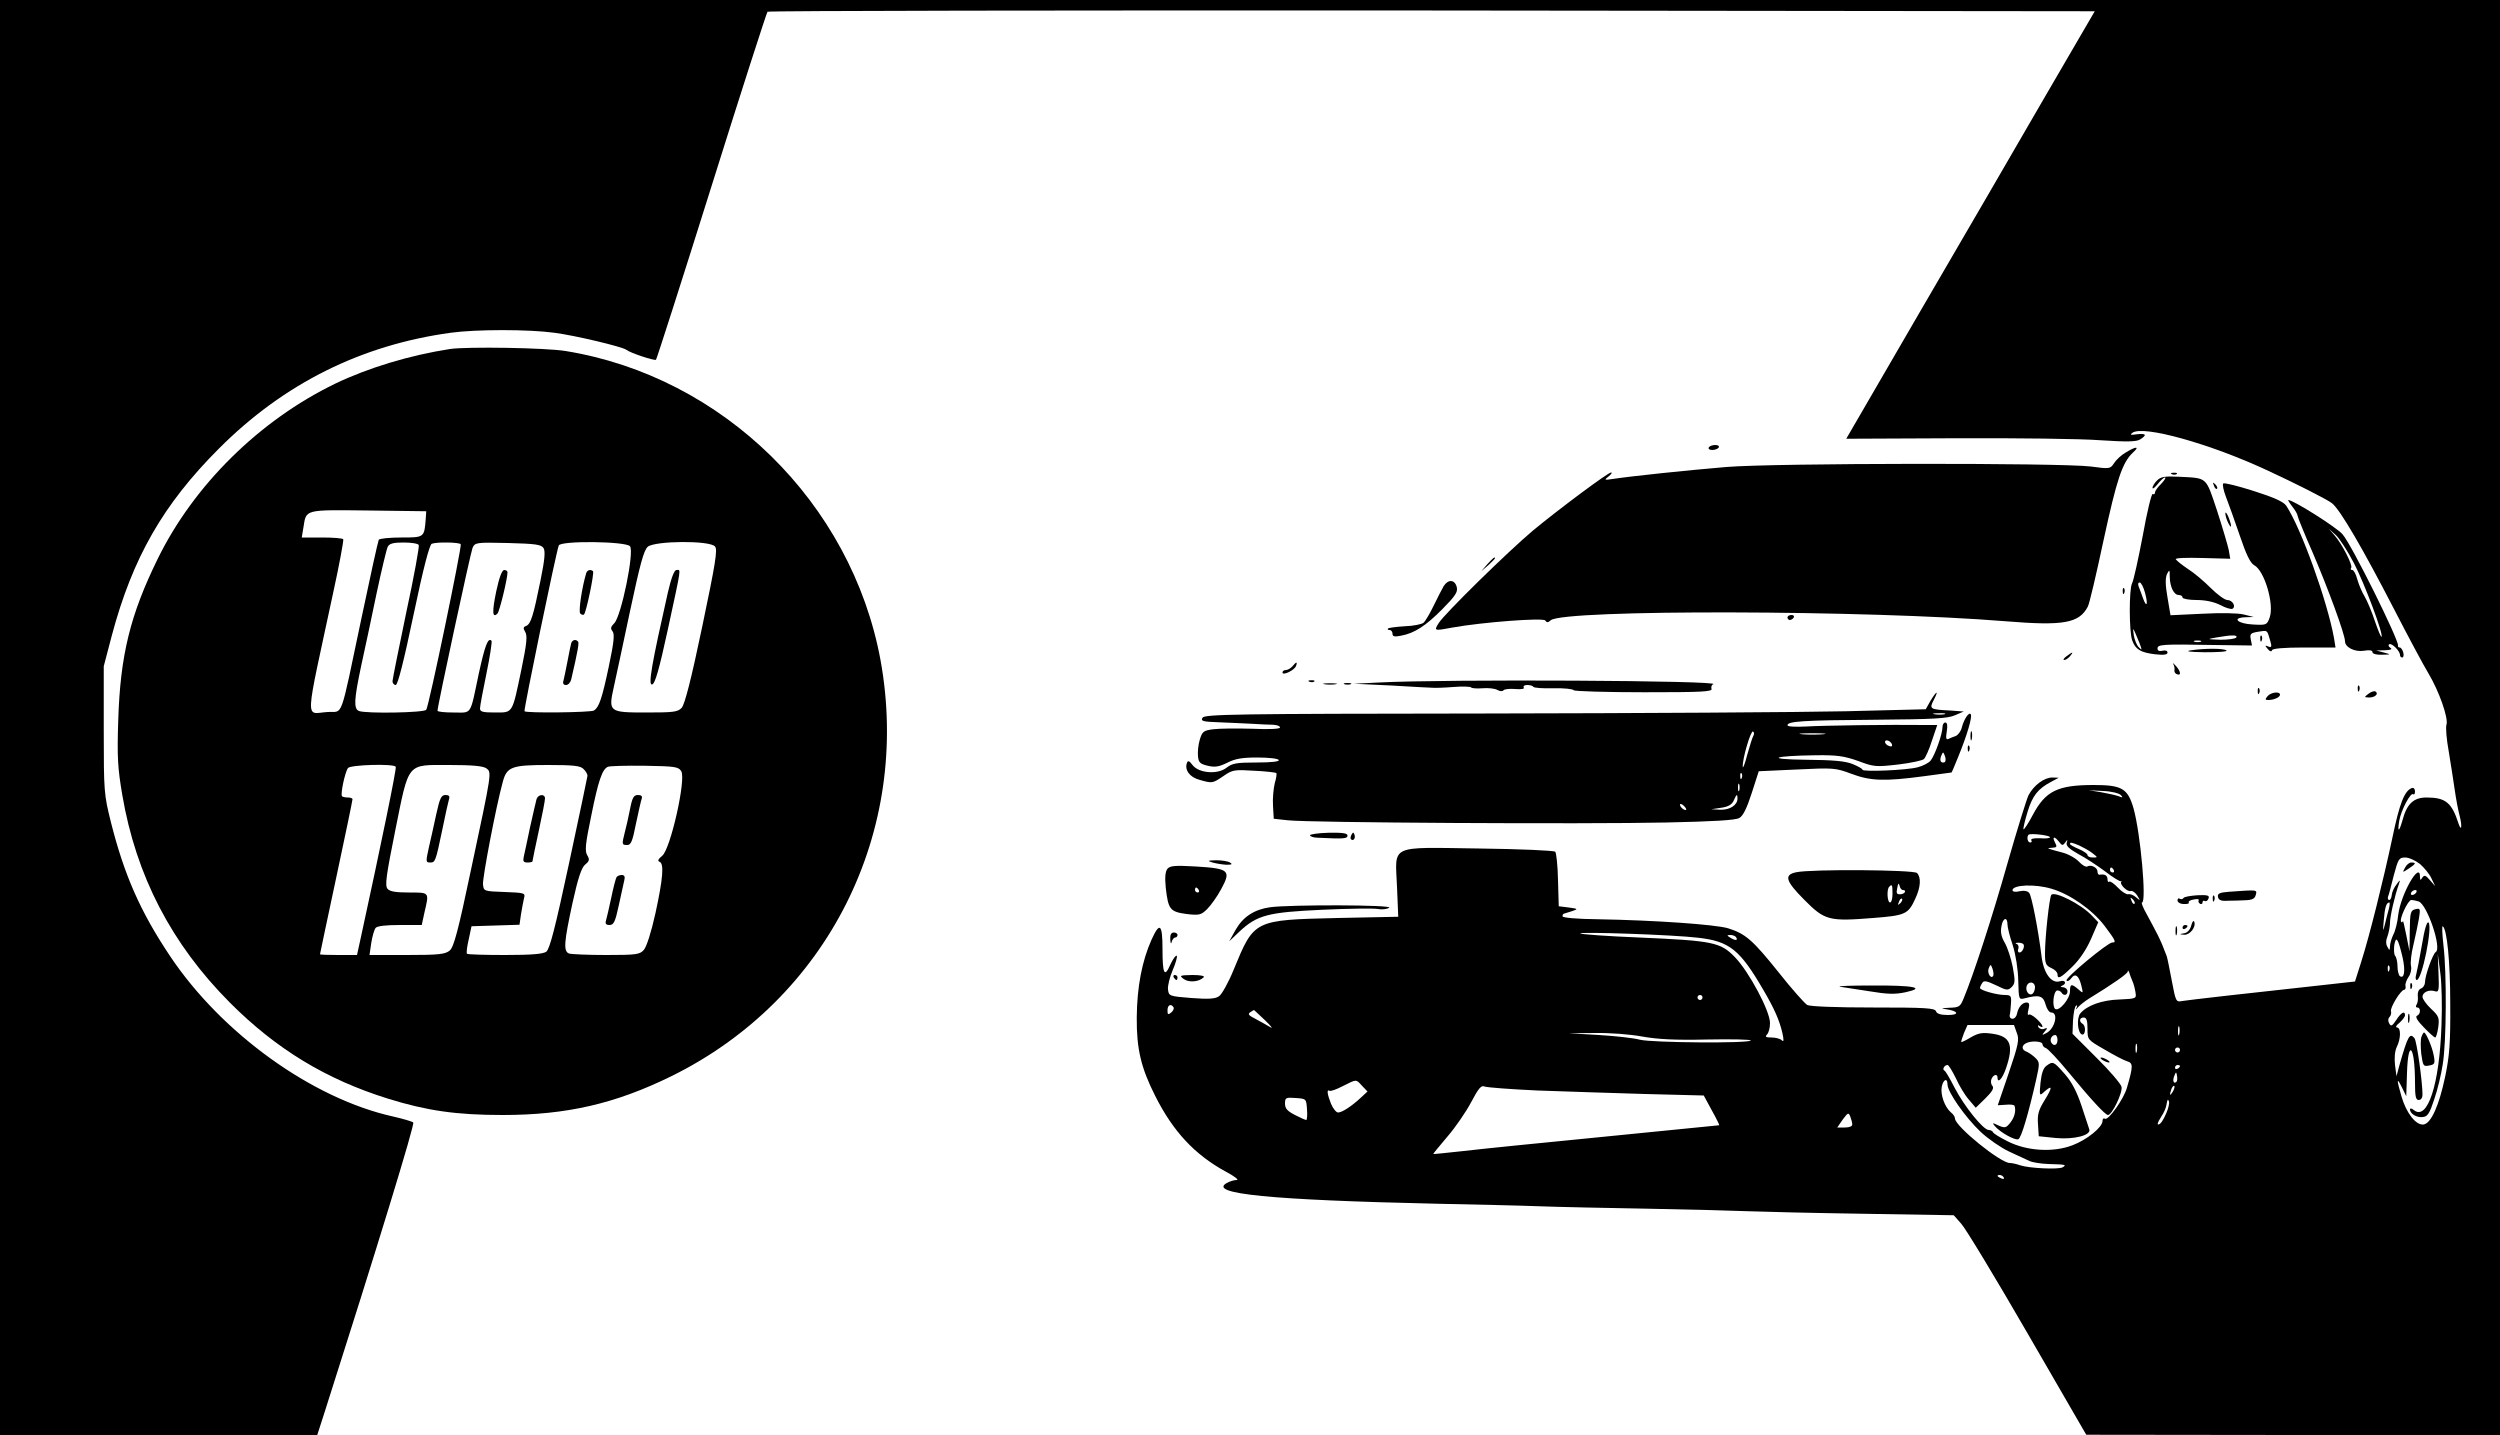 <svg height="574pt" viewBox="0 0 1000 574" width="1000pt" xmlns="http://www.w3.org/2000/svg"><path d="m0 287v287h126.9l3-9.3c20.9-65.5 36.1-115.1 35.4-115.7-.4-.4-4.1-1.5-8.1-2.4-32.3-7.2-68.5-33.2-89.2-64.2-11.9-17.8-18.3-32.4-23.6-53.4-2.8-11.2-2.9-12.2-2.9-37v-25.5l3.2-12.2c8.3-31.2 20.6-52.6 42.8-74.8 26-26.1 57-41.5 92.8-46.4 10.1-1.4 31.3-1.4 41.4 0 8.5 1.1 27.2 5.6 28.8 6.8 1.6 1.3 11.4 4.5 11.9 4 .3-.3 10.3-31.5 22.2-69.4 11.9-38 22-69.3 22.4-69.8.3-.4 119.9-.6 265.8-.5l265.1.3-19.8 34c-10.8 18.7-33.2 57.2-49.7 85.5l-29.9 51.5 44-.2c24.2-.1 50.2.2 57.7.8 10.7.7 14.3.6 15.8-.3 2.9-1.8 2.5-2.5-1.2-2.1-2.6.4-3 .2-1.8-.6 4.3-3.1 31 4.4 53.6 14.9 11.3 5.2 24.5 11.9 26.2 13.3 3.3 2.6 12.3 18.1 25 42.7 5.5 10.7 11.6 22.1 13.6 25.4 4.2 7 8 17.8 7.2 20.4-.4 1.1 0 5.9.9 10.8.8 4.9 1.9 11.8 2.4 15.4s1.4 8.3 2 10.5c1 4 .7 6.4-.5 2.9-2.7-8.4-5.2-10.4-12.8-10.4-5.2 0-7.9 2.6-9.6 9.1-1.4 4.9-2.1 5-1.3.2.7-4.2 4.6-11.6 5.6-10.6.4.3.7-.2.7-1.1 0-1-.5-1.6-1.2-1.4-3 1-5 6.2-7.8 19.7-3.7 17.3-9.1 39.1-12.5 49.8l-2.5 7.9-11.7 1.3c-31.4 3.4-55 6.1-57.4 6.5-2.5.5-2.6.3-4.2-8.2-.9-4.8-1.8-9.2-2-9.7-1.5-4-2.1-5.4-3.6-8.5-1-1.9-2.9-5.6-4.4-8.3-1.5-2.6-2.3-4.7-1.9-4.7 1.9 0-.6-27.8-3.4-37.7-2.3-7.9-4.6-9.3-15.9-9.3-14.5 0-19.3 2.4-24.4 12-1.8 3.4-3.5 6-3.7 5.7-.2-.2.5-3.3 1.6-6.9 2-6.6 4.2-9.3 9.5-12.1l3-1.6-2.6-.1c-3.2 0-7.4 3.1-9.5 7.1-.8 1.7-4.6 13.9-8.4 27.2-6.2 21.9-13.7 44.9-17.6 54.2-1.3 3.2-1.8 3.5-5.7 3.6-3.3.2-3.6.3-1.2.6 4.9.7 5.4 2.3.7 2.3-2.9 0-4.5-.5-4.8-1.5-.5-1.3-4.3-1.5-25.1-1.5-14.8 0-25.2-.4-26.4-1-1-.6-6.2-6.4-11.4-13-10.5-13.1-13.3-15.5-20.3-17.7-5.1-1.5-29.1-3.2-52-3.6-8.6-.1-14.2-.6-14.2-1.2s.3-1.1.8-1.1c.4-.1 1.8-.6 3.2-1 2.3-.8 2.2-.9-1.5-1.4l-4-.5-.3-10.5c-.1-5.8-.7-10.9-1.1-11.3-.5-.5-14.2-1.1-30.5-1.3-36.4-.5-33.5-1.8-32.8 15.3l.5 12-24.4.5c-33.4.8-33.2.7-41.4 20.6-2.1 5.2-4.8 10-5.9 10.7-1.6 1.1-4.3 1.2-11.1.7-8.8-.7-9-.8-9.3-3.4-.2-1.4.7-5 1.9-7.8s1.9-5.3 1.6-5.7c-.4-.3-1.5 1.3-2.6 3.6-2.3 5.3-3.1 3.7-3.1-6.2 0-10.2-1.1-11.1-4.4-3.8-3.8 8.5-5.8 18.9-5.9 31.1-.1 12.5 1.7 20.1 7.3 31.2 7.2 14.4 15.9 23.7 28.4 30.5 3.4 1.8 5.3 3.3 4.3 3.3s-2.7.5-3.8 1.1c-8.3 4.4 16.9 6.9 84.1 8.4 14.6.3 32.8.7 40.5 1s27.7.7 44.5 1 34.6.8 39.5 1c5 .2 25.4.7 45.5 1l36.5.6 3 3.4c1.7 1.8 13.6 21.5 26.5 43.8l23.5 40.6 82.8.1h82.7v-574h-1000zm848.3 31c1 1 .8 1.2-.8.5-1.1-.4-4.2-1.1-7-1.6l-5-.8 5.8.3c3.2.1 6.3.9 7 1.6zm-28.3 16.9c0 .4-1.8.6-4 .4-2.4-.1-3.8.2-3.5.8.4.5.1.9-.4.9-1.1 0-1.5-2.2-.7-3.1.7-.7 8.6.2 8.6 1zm3.6 1.8c1.2 1.6 1.5 1.6 2.5.3.9-1.3 1-1.3.6.1-.4 1.2.9 2.4 4.6 4.5 2.9 1.5 7.7 4.7 10.8 7 3.1 2.4 5.9 4.1 6.3 3.9.3-.3.4-.2.1.2-.8 1 2.5 4.2 3.8 3.7.7-.2 1.8.6 2.6 1.8 1.3 2.2 1.3 2.2-.5.7-1-.9-2.4-1.4-3.1-1.2-.6.2-2.5-.9-4.1-2.6s-3.2-2.8-3.5-2.4c-.4.3-.7-.1-.7-1 0-1.5-1.1-2.2-3.2-1.8-.5 0-.8-.5-.8-1.3 0-1.6-2.7-2.9-4.1-2-.6.3-2.1-.6-3.3-1.9-1.3-1.4-4.3-3.1-6.7-3.7-6.1-1.6-6.7-1.8-4.1-1.9 2-.1 2.1-.4 1.2-2.1-1.3-2.5-.2-2.6 1.6-.3zm8.1 1.5c1.5.7 3.9 2 5.2 3 2.3 1.8 2.3 1.8.2 1.8-1.1 0-2.1-.4-2.1-1 0-.5-1.6-1.6-3.5-2.4s-3.5-1.7-3.5-2c0-.8.6-.7 3.7.6zm136.3 7.4c1.7 1.5 3.8 4 4.6 5.8l1.5 3.1-2.1-2.4c-1.8-2.1-2.3-2.2-3.1-1-.7 1.1-.9 1.1-.9-.4 0-6.5-7.7 7-8.7 15.2-.3 3-1.2 6.6-2 8-.7 1.5-1.3 3.5-1.3 4.6-.1 1.8-.2 1.8-1 .3-.7-1.1-.7-2.6 0-4.3.5-1.4 1-3.9 1-5.4 0-2.5 1.9-10.9 3.6-15.6.6-1.7.4-1.7-1 .3-1 1.2-1.8 3.1-1.9 4.2s-.5 2-1 2-.7-.6-.5-1.3c.3-.6 1.3-4.5 2.3-8.5 1.8-6.7 2.1-7.2 4.6-7.2 1.5 0 4.1 1.2 5.9 2.6zm-122.5 2.4c.3.5.1 1-.4 1-.6 0-1.1-.5-1.1-1 0-.6.2-1 .4-1 .3 0 .8.4 1.1 1zm-24.9 7.5c7.5 2.2 16.3 8.4 21.2 14.8 4.5 6 4.8 6.7 3.1 6.7-1.8 0-18.9 14.2-18.3 15.2.3.5 1.2.1 1.9-.9 1.6-2.2 3.1-1.1 4.1 3.2.7 2.9.7 3-1.3 1.2-2.7-2.3-3.3-2.2-3.3.8s-4.3 8.1-5.9 7.1c-1.3-.9-.8-6.9.7-7.4.5-.1 1.3.2 1.7.7.9 1.6 2.5 1.3 2.5-.4 0-.8-.8-1.5-1.7-1.6-1.1 0-1.3-.3-.5-.6 2-.8 1.4-2.5-.8-1.8-3.4 1.1-6.6-3.2-7.4-10.1-1.3-10.5-3.9-23.9-4.9-25.2-.6-.8-2.1-1.1-3.9-.7-1.6.4-2.8.2-2.8-.4 0-2.2 9-2.6 15.6-.6zm145.9 1.5c-.3.5-1.1 1-1.6 1-.6 0-.7-.5-.4-1 .3-.6 1.1-1 1.6-1 .6 0 .7.4.4 1zm-112.7 4.5c-.3.3-.9-.2-1.2-1.2-.6-1.4-.5-1.5.5-.6.7.7 1 1.5.7 1.8zm113.7-.9c3.4 1.3 9.3 18.7 6.8 20.2-1.2.8-4.3 9.4-4.3 12.1 0 1-.7 2.2-1.6 2.5s-1.4 1.5-1.3 2.8c.2 1.3 0 2.9-.4 3.5-.5.8-.4 1.3.2 1.3 1.5 0 1.4 2.7-.1 3.3-.8.3.1 2 2.7 4.6 2.1 2.2 4.2 4.1 4.6 4.1.3 0 .9-1.9 1.2-4.1.5-3.8.2-4.5-2.9-7.4-1.9-1.8-3.4-3.9-3.4-4.8 0-1.8 2.6-3 5-2.2 1.5.5 1.7-.3 1.4-7.2l-.3-7.8 1 7.5c.6 4.1.8 13.6.5 21-.8 23.9-5.6 38.5-11.1 34-.8-.7-1.5-.8-1.5-.2 0 1.7 2.8 3.4 5.2 3 1.9-.2 2.7-1.6 4.5-7.1 1.3-3.7 2.8-10 3.4-14 1.5-9.1 1.6-36.6.3-47.4-.5-4.5-.7-8-.3-7.8 1.7 1.1 3 14.2 3 31.2.1 15.5-.3 20.5-2 28.8-2.5 11.9-5.7 18.9-8.7 19.3s-6.9-4.6-8.8-11.2c-2-6.9-2-8 .2-3.6l1.7 3.5.3-9.3c.4-14.2 3.2-10.9 3.2 3.9 0 5.5.3 6.9 1.5 6.9.9 0 1.5-.9 1.5-2.1 0-5.1-2.3-21.5-3.2-22.6-1.9-2.4-2.7-.9-6 10.7l-1.2 4.5-.6-4.5c-.3-2.8-.1-5.5.7-7.2 1.7-3.4 1.7-7.8.1-7.8-.7-.1-.3-.9 1-1.9 1.2-1.1 2.2-2.4 2.2-3 0-1.9-1.5-1.2-3.5 1.9-1.6 2.4-2.1 2.7-2.8 1.4-.6-1-.5-2 .1-2.6s.8-1.6.6-2.3c-.5-1.3 3.9-8.6 5.3-8.6.4 0 .7-.7.5-1.5s.4-2.4 1.2-3.6c.9-1.2 1.3-3.2 1-4.4-.3-1.3.1-5.1 1-8.6.8-3.5 1.8-8.2 2.2-10.5.6-3.9.5-4.1-1.5-3.6-1.9.5-2.1 1.3-2.2 8.7l-.1 8.1-1.3-6.5c-.7-3.6-1.3-6.1-1.4-5.6 0 .5-.3.7-.6.4-1-.9 2.7-8.8 4-8.8.7 0 2.1.3 3 .6zm-12 3.1c-.4 1.6-1.2 4.4-1.6 6.3-.7 2.9-.8 2.6-.4-1.8.4-5.1 1-7.2 2.2-7.2.3 0 .2 1.2-.2 2.7zm-152.5 6.2c0 1 .9 4.7 2.1 8.2 1.2 3.8 2.1 9.6 2.2 14.1.2 7.7.2 7.7 2.7 7.1 5.6-1.5 7.3-1 8.2 2.4.5 1.9 1.5 3.3 2.3 3.3 3 0 1.5 6.4-1.9 8.2-1.9 1-2 1-.7-.6 1.2-1.4 1.2-1.6-.2-1.1-.8.4-1.8.1-2.3-.6-.4-.8-.3-1 .4-.5 2.1 1.3 1.3-.6-1.2-2.9-1.4-1.3-2.8-2-3.2-1.6-.4.3-.4-.6 0-2.2.5-2 .3-2.7-.8-2.7-1.7 0-3.3 1.9-3.8 4.5-.2 1.1-1 2-1.8 2s-1.3-.7-1.1-1.5.4-3 .5-4.8c.2-2.8-.1-3.2-2.4-3.2-3.3 0-10-1.9-10-2.8 0-.4.4-1.3.9-2 .6-1.1 1.7-.9 5.5.9 4.3 2.1 4.7 2.2 6.3.7 1.4-1.5 1.4-2.4.4-8-.7-3.5-2.1-7.8-3.2-9.7-1.4-2.4-1.8-4.3-1.3-6.7.6-3.4 2.4-3.8 2.4-.5zm-123.7 5.2c12.5 1.4 16.7 4.8 26 20.8 4.4 7.5 6.5 12.2 7.7 17.5.6 2.8.5 3.5-.3 2.7-.6-.6-2.4-1.1-4.1-1.1-2.3 0-2.7-.3-1.8-1.2.7-.7 1.2-2.7 1.2-4.6 0-4.8-8.4-20.5-14-26.3-5.8-6-8.6-6.6-38.4-7.9-12.6-.5-23.2-1.3-23.5-1.6-.8-.8 37.5.5 47.2 1.7zm15.2-.1c.8 1.3-.5 1.3-2.5 0-1.3-.8-1.3-1 .2-1 .9 0 2 .4 2.3 1zm266.5 7.8c1.2 5.3.8 8.8-1 7.7-.5-.3-1-2.1-1-3.9 0-1.7-.4-3.6-.9-4.2-.5-.5-.6-2.4-.4-4.3.7-4 1.5-2.8 3.3 4.7zm-151.7-5.2c.8.8-.3 3.4-1.5 3.4-.6 0-.8-.6-.5-1.4s.1-1.7-.6-2c-.7-.2-.6-.5.4-.5.9-.1 1.8.2 2.2.5zm-12 12.7c-.9 1.6-2.6-1.2-1.8-3 .7-1.7.8-1.7 1.5.2.4 1.1.5 2.4.3 2.8zm158.4-2.1c-.3.8-.6.5-.6-.6-.1-1.1.2-1.7.5-1.3.3.3.4 1.2.1 1.9zm-102.7 4.3c.5 1.1 1 3.1 1.2 4.5.4 2.4.3 2.5-6.5 2.8-6.9.2-13 2.4-15.6 5.6-1.5 1.8-1.1 7.8.7 8.4 1.4.4 1.7-3.4.2-4.3s-1.2-2.5.5-2.5c1.1 0 1.5 1.2 1.5 4.5 0 4.4 0 4.4 6.8 8.3 3.7 2.2 7.7 4.3 9 4.7 2.5.7 2.5 1.9 0 10.5-1.2 4.5-7.5 13.3-8.8 12.5-.6-.4-1 .1-1 .9 0 2.5-6.2 7.5-12 9.7-7.8 3-18.4 2.3-26-1.6-3-1.5-5.6-3.1-5.8-3.6s-1-.9-1.7-.9c-2.2 0-9.8-9.5-13.6-16.8-1.9-3.7-3.7-6.9-4.2-7-.9-.5.1-2.2 1.3-2.2.5 0 1.9 2.4 3.3 5.2 1.3 2.9 3.6 6.8 5.2 8.6l2.8 3.3 3.8-3.7c2.7-2.7 3.6-4.1 2.9-5-.6-.6-.8-1.9-.4-2.8.7-1.8 2.4-2.2 2.4-.6 0 2.6 2 .5 3.4-3.7 3.2-9.3 1.8-12.8-5.4-13.8-4.1-.6-5.6-.3-8.6 1.4-2 1.2-3.8 2.1-3.9 1.9s.4-1.8 1.1-3.6l1.4-3.2h18.6l1.1 3.1c1.1 2.7.7 4.6-3.2 16.1l-4.4 12.9 3.2-.2c1.8-.2 3.3 0 3.5.4.7 2 0 4.7-1.7 6.8s-2.1 2.2-4.7 1.1c-2.4-1.2-2.6-1.1-1.5.2 2.1 2.5 8 5.8 9.4 5.3 1.2-.4 4.1-10.3 7.2-24 1.4-6.3 1.4-6.8-.3-8.5-1-1-2.6-2.1-3.5-2.5-2-.7-2.2-2.3-.5-3.3 1.9-1.2 6.8-1 6.8.3 0 .6.6 1.3 1.3 1.5.8.2 4.9 4.6 9.2 9.8 8.9 10.8 14.6 17 15.7 17 1.6 0 6-9.1 5.4-11.3-.3-1.2-4.8-6.5-10.1-11.7l-9.5-9.5.2-5.3c.2-3 .7-5.6 1.2-5.9.5-.4.6 0 .2.8-.5.9-.2.8.6-.2.7-.8 2.7-2.4 4.3-3.4 9.8-6 15.5-10 15.6-10.9 0-.6.3-.4.6.4.2.8.8 2.4 1.3 3.5zm-39 2.4c0 1.1-.5 2.3-1.1 2.7-1.4.8-2.9-1.4-2.2-3.3.8-2 3.3-1.6 3.3.6zm-133 4.1c0 .5-.4 1-1 1-.5 0-1-.5-1-1 0-.6.5-1 1-1 .6 0 1 .4 1 1zm-211.6 3.9c.3.5-.1 1.4-.9 2.1-1.3 1-1.5.9-1.5-.9 0-2.1 1.4-2.8 2.4-1.2zm36.7 5.3c2.4 2.3 3.3 3.5 1.9 2.6-1.4-.8-4-2.3-5.9-3.3-2.6-1.3-3.1-1.9-2-2.6.8-.5 1.4-.9 1.5-.9 0 0 2.1 1.9 4.5 4.2zm365.6 5.5c-.3 1-.5.4-.5-1.2 0-1.7.2-2.4.5-1.8.2.7.2 2.1 0 3zm-214.9.9c6.2 1.1 13 1.5 26.2 1.2 9.8-.2 17.6 0 17.3.4-.7 1.2-39.3.9-44.3-.3-2.5-.7-9.9-1.5-16.5-1.9l-12-.7 10.4-.1c6-.1 14 .5 18.9 1.4zm166.2 1.4c0 2.1-1.5 2.7-2.5 1-.7-1.2.2-3 1.6-3 .5 0 .9.9.9 2zm31.7 4.7c-.3 1-.5.4-.5-1.2 0-1.7.2-2.4.5-1.8.2.7.2 2.1 0 3zm17.3-.7c0 .5-.4 1-1 1-.5 0-1-.5-1-1 0-.6.5-1 1-1 .6 0 1 .4 1 1zm0 6.4c0 .3-.4.8-1 1.1-.5.3-1 .1-1-.4 0-.6.5-1.1 1-1.1.6 0 1 .2 1 .4zm-1.4 6.3c-1.1 1.1-1.7-.4-.9-2.3.7-1.8.8-1.8 1.1-.1.2 1 .1 2.1-.2 2.4zm-325.8 1.6 2.2 2.3-2.8 2.6c-3.7 3.4-7.4 5.8-9 5.8-.7 0-2-1.6-2.8-3.5-1.5-3.8-1.8-5.9-.6-5.2.4.3 2.7-.5 5.2-1.8 5.8-2.9 5.3-2.9 7.8-.2zm234.2-.5c0 3 7.2 13.2 13.2 18.9 3.1 2.9 8.2 6.4 11.4 7.9 3.3 1.5 7 3.2 8.2 3.8 1.3.6 4.7 1.1 7.5 1.2 7.1.2 7.4.3 5.8 1.3s-13.6.4-17.1-.8c-1.4-.5-3.2-.9-4-.9-3.6.2-22-14.7-22-17.8 0-.6-.7-1.8-1.7-2.5-2.4-2.1-4.2-7-3.6-10.2.6-3 2.3-3.7 2.3-.9zm-164 2.4c10.7.4 30.1 1 43 1.4l23.5.6 3.2 5.9c1.8 3.2 3.1 5.9 3 6-.7.1-12.9 1.3-49.2 4.9-22.5 2.2-46.4 4.6-53 5.4-6.6.7-12.1 1.3-12.2 1.2s2.5-3.2 5.7-7c3.2-3.7 7.5-10 9.5-13.8 2.9-5.5 4-6.8 5.3-6.2 1 .4 10.5 1.1 21.2 1.6zm254.1.5c-1.2 2-1.4 1.4-.5-1.2.4-.9.9-1.4 1.1-1.1.3.2 0 1.3-.6 2.3zm-346.3 7c.2 2.4 0 4.3-.3 4.3s-2.4-.9-4.5-2c-3.1-1.6-4-2.6-4-4.6 0-2.3.3-2.5 4.3-2.2 4.2.3 4.2.3 4.5 4.5zm343.7 1.6c-.8 1.9-1.9 3.8-2.5 4.2-1.4.9-1.2-.2.6-3 .9-1.3 1.7-3.2 1.9-4.2.5-2.7.6-2.9 1.1-1.7.2.6-.2 2.7-1.1 4.7zm-125.6 4.4c.1.8-1.1 1.3-3 1.3h-3l2.2-3.2c2.1-2.8 2.3-2.9 3-1.2.4 1 .8 2.5.8 3.1zm60.6 21.3c.3.6-.1.7-.9.4-1.8-.7-2.1-1.4-.7-1.4.6 0 1.3.4 1.6 1z"/><path d="m962 347.1c-1.1 2-1.1 2 1.4.4 3-2 3.2-2.5 1.1-2.5-.8 0-1.9.9-2.5 2.1zm-141.5 10.9c-.8 1.3-2.5 17-2.5 23.3 0 4.1.3 4.9 2.5 5.9 1.4.6 2.5 1.7 2.5 2.5 0 2.2 1.3 1.5 6-3.1 2.8-2.7 5.6-6.9 7.4-11l2.9-6.7-2.4-2.5c-4.3-4.7-15.3-10.2-16.4-8.4zm148.3 19.8c-.9 5.3-2 10.7-2.3 11.9-.4 1.3-.3 2.3.2 2.3 2.1 0 6.4-21.3 4.7-23-.6-.6-1.6 2.6-2.6 8.8zm-4.7 16.8c0 1.1.3 1.4.6.6.3-.7.2-1.6-.1-1.9-.3-.4-.6.2-.5 1.3zm-.9 12.9c0 1.6.2 2.2.5 1.2.2-.9.2-2.3 0-3-.3-.6-.5.1-.5 1.8zm5.4 7.2c-.4.9-.4 4-.1 6.8.7 4.9.8 5.2 3.2 4.7 2.2-.4 2.4-.8 1.8-4-.6-3.4-3.1-9.2-3.9-9.2-.2 0-.7.8-1 1.7zm-127.6 9.3c.8.5 2 1 2.5 1 .6 0 .3-.5-.5-1s-1.9-1-2.5-1c-.5 0-.3.5.5 1zm-22.4 2.3c-1.3.9-2 3.1-2.4 6.8-.5 5.3-.4 5.4 1.5 3.6 3.3-2.9 3.4-1.9.2 3.3-2.5 4-3 5.8-2.7 9.7l.3 4.8 6.8.7c7.3.7 14.3-1.1 13.4-3.5-.2-.7-1.6-4.9-3.1-9.4-1.9-5.7-3.9-9.5-6.7-12.7-4.5-5.1-4.7-5.2-7.3-3.3zm-638.6-286.7c-16.1 2.5-32.7 7.5-46 13.9-30.3 14.7-56.5 40.6-70.9 70-11 22.4-15 38.6-15.8 64.5-.5 14.9-.2 19.3 1.6 29.9 5.5 32.4 19.7 59.7 43.1 83.2 18.5 18.5 38.3 30.6 63.3 38.4 15.5 4.8 27.3 6.5 45.8 6.5 25.5 0 45-4.5 67.4-15.5 62.6-30.8 96.2-97.9 83.7-166.5-11.6-62.8-63-113.4-126-123.6-7.9-1.3-39.3-1.8-46.2-.8zm-9.7 67.9c-.6 7.5-.5 7.5-9.8 7.5-4.6 0-8.6.4-9 .9-.3.6-3.4 14.6-6.9 31.3-8.8 41.8-7.2 37.2-13.5 37.6-9.2.5-9.4 6.3 2.3-48.3 2.4-11 4.1-20.3 3.9-20.8-.2-.4-4-.7-8.5-.7h-8.1l.7-4.2c1.1-7.1.3-6.9 26-6.6l23.1.3zm-2.8 10.5c.3.5-1.9 12.7-5 27-3 14.4-5.5 26.8-5.5 27.5 0 .8.6 1.5 1.3 1.5.8 0 3.2-9.4 7.1-28 4-19.1 6.4-28.1 7.3-28.5 2.2-.8 11.1-.6 11.6.2.5.9-12.7 64.6-13.8 66.2-.7 1.2-24.1 1.6-26.9.5-2.2-.9-2-4.5.9-18.2 1.4-6.4 4.2-19.4 6.1-28.7 2-9.4 4-17.8 4.5-18.8.7-1.3 2.2-1.7 6.4-1.7 2.9 0 5.7.4 6 1zm49.9 1.2c.8 1.3.5 4.6-1.2 13-2.9 14.3-3.9 17.5-5.8 18.2-1.1.4-1.2.9-.3 2.4s.6 4.6-1.5 14.8c-3.8 18.1-3.3 17.4-10.6 17.4-4.9 0-6-.3-6-1.6 0-1 1.2-7.3 2.6-14.1s2.3-12.7 2-13c-1.4-1.4-2.6 1.8-5.1 13.2-3.6 17.1-2.6 15.5-10.1 15.5-3.5 0-6.4-.3-6.4-.7 0-1.9 13.2-63.1 14-65.1 1-2.2 1.3-2.3 14.1-2 11.2.3 13.3.6 14.3 2zm34.6-.7c1.8 2.2-3.5 28-6.3 30.8-1.4 1.4-1.6 2.1-.7 3.2s.6 4.3-1.5 14.2c-2.7 12.8-3.9 16.2-5.9 17.5-1.2.8-27 1.1-27.8.3-.4-.4 12.5-63 13.7-66.3.7-2 26.8-1.7 28.5.3zm34 .1c1.1 1.2.2 6.7-5.1 32-4.4 21.1-7 31.1-8.2 32.5-1.6 1.7-3.2 1.9-14.2 1.9-14.9 0-15.2-.2-13-10.1.8-3.5 3.7-17.2 6.5-30.4 4.1-19.2 5.5-24.3 7.1-25.8 2.9-2.4 24.9-2.6 26.9-.1zm-127.7 88.1c.4.7-5.9 31.2-13.9 68l-1.6 7.3h-7.4c-4.1 0-7.4-.1-7.4-.3 0-.1 2.9-13.9 6.5-30.7s6.5-30.8 6.5-31.3c0-.4-.8-.7-1.8-.7s-2.1-.2-2.4-.5c-.7-.8 1.2-9.7 2.4-11.3 1.1-1.3 18.3-1.8 19.1-.5zm36.2.6c2.2 1.7 2.4.8-6.1 40.6-5.2 24.8-6.9 30.9-8.5 32.3-1.8 1.5-4.3 1.8-17.1 1.8h-15l.7-4.8c.4-2.6 1.2-5.3 1.7-6 .7-.8 4-1.2 9.8-1.2h8.7l1.1-5.1c1.9-8.1 2.1-7.9-6.2-7.9-5.4 0-7.7-.4-8.6-1.5-1.1-1.3-.5-5.4 3.1-23.3 5.6-27.7 4.4-26.2 21.7-26.2 9.2 0 13.3.4 14.7 1.3zm38.9.3c.9.8 1.6 2.1 1.6 2.7-.1.7-3.4 16.5-7.4 35.1-5.6 26.1-7.7 34.2-9.1 35.3-1.4.9-5.8 1.3-16.5 1.3-8.1 0-14.9-.2-15.2-.5s0-2.9.7-5.8l1.1-5.2 9.6-.3 9.6-.3.6-4.2c.4-2.3.9-5.2 1.2-6.4.6-2.1.3-2.2-7.8-2.5-8.2-.3-8.3-.3-8.6-3-.3-2.4 5.2-31.2 7.9-41 1.6-6.1 3.6-6.8 18.1-6.8 10.2 0 13 .3 14.2 1.6zm39.1.9c2 3.2-4.3 31.1-7.6 33.8-1.6 1.3-2 2.1-1.1 2.4 1.9.7 1.4 6.6-1.6 20.5-1.7 7.7-3.6 13.6-4.7 14.8-1.6 1.8-3 2-15.1 2-7.3 0-13.9-.3-14.8-.6-2.3-.9-2-4.5 1.4-20.2 2.2-10 3.6-14.2 5.1-15.4 1.7-1.4 1.8-2 .8-3.7-1-1.6-.8-4.4 1.6-15.8 2.8-14 4.4-18.7 6.7-19.6.7-.3 7.3-.5 14.7-.4 12.2.2 13.5.4 14.6 2.2z"/><path d="m198.5 236.5c-1.7 8.2-1.6 11 .5 8.9.8-.8 4-13.9 4-16.5 0-.5-.6-.9-1.3-.9-.9 0-2 2.9-3.2 8.5zm36-7.3c-1.7 5.6-3.2 15.5-2.4 16.2.5.5 1.1.7 1.5.4.9-.9 4.2-16.7 3.6-17.3-.9-.9-2.3-.5-2.7.7zm-6 28c-.2.7-.9 4-1.5 7.3s-1.4 6.8-1.6 7.7c-.4 1.2 0 1.8 1 1.8.9 0 1.8-1 2.1-2.3 2.7-11.6 3.2-14.7 2.7-15.1-.9-1-2.2-.7-2.7.6zm38.6-20c-6.4 28.3-7.9 36.9-6.3 36.6 1.2-.2 2.8-5.7 6.4-22.3 5.5-25.5 5.2-23.5 3.4-23.5-.9 0-2.1 3.1-3.5 9.2zm-92.6 88.5c-.9 4.3-2.3 10.4-3 13.5-1.2 5.4-1.2 5.8.5 5.8 2.1 0 2.2-.1 5-13.5 1.1-5.5 2.3-10.8 2.6-11.8.4-1.2 0-1.7-1.4-1.7-1.7 0-2.3 1.3-3.7 7.7zm40.1-6c-.3 1-1.4 6.1-2.6 11.3-1.1 5.2-2.2 10.5-2.5 11.7-.4 1.8-.1 2.3 1.5 2.3 1.1 0 2-.2 2-.5s1.1-5.7 2.5-12.1 2.5-12.2 2.5-13c0-2-2.8-1.7-3.4.3zm37.4 4c-.6 3.2-1.6 7.4-2.1 9.3-1.2 4.8-1.2 5 1 5 1.5 0 2.1-1.5 3.5-8.6 1-4.7 2-9.2 2.3-10 .3-.9-.2-1.4-1.5-1.4-1.7 0-2.3 1-3.2 5.7zm-5.4 27.2c-.3.5-1.3 4.2-2.1 8.2-.9 4.1-1.8 8.2-2.1 9.1-.4 1.3 0 1.8 1.4 1.8 1.7 0 2.3-1.3 3.7-7.8.9-4.2 1.9-8.7 2.2-10 .4-1.5.1-2.2-1-2.2-.9 0-1.8.4-2.1.9zm436.9-171.9c-.3.5.3 1 1.4 1s2.3-.5 2.6-1c.3-.6-.3-1-1.4-1s-2.3.4-2.6 1zm166.8 2c-1.8 1-3.9 3-4.7 4.3-1.5 2.3-1.8 2.3-9.3 1.3-12.1-1.5-126.7-1.4-145.8.2-15.6 1.3-38.4 3.7-45.5 4.8-3.3.5-3.4.4-1.6-1 1.1-.9 1.6-1.6 1-1.6-1.2 0-20.8 14.6-31.2 23.2-10 8.4-35.3 33.2-37.7 37-2 3.2-1.9 3.2 5.6 1.8 11.6-2.1 36.3-4 37-2.8.6.9 1.1.9 2.2-.1 5.3-4.4 126.8-4.1 181.9.4 23.2 1.9 29.4.8 32.9-5.8.6-.9 3.4-12.9 6.3-26.5 5.3-24.5 7.5-31.2 11.8-35.2 2.8-2.5 1.3-2.6-2.9 0zm18.5 8.7c.7.3 1.6.2 1.9-.1.4-.3-.2-.6-1.3-.5-1.1 0-1.4.3-.6.6zm-6 2.5c-1 1-1.8 2.3-1.8 2.9 0 .7.9 0 2.1-1.5 1.1-1.4 2.4-2.6 2.9-2.6s-.2 1.1-1.5 2.5c-1.4 1.3-2.5 2.9-2.5 3.5s-.4.9-.9.6-2.3 7.2-4 16.7c-1.8 9.4-3.7 18.1-4.3 19.1-1.2 2.3-1.2 19.4.1 22.8 1.3 3.6 3.4 4.8 9 5.5 3.7.4 5.1.2 5.1-.7 0-.7-.8-1-2-.7-1.3.3-2 0-2-.9 0-1.6 1.6-1.8 22.6-1.4l15.2.2-.5-2.5c-.4-2.1-.1-2.5 2.9-3 3.9-.6 3.6-.8 4.8 3.3.8 2.7.7 3.1-.7 2.6-1.4-.6-1.4-.4-.2 1 .8 1 1.5 1.2 1.7.5s4.6-1.1 12.9-1.1h12.5l-.6-3.8c-2.7-14.8-13.1-43.8-19.1-52.9-1.1-1.6-4.8-3.3-13-5.9-6.3-2-11.8-3.4-12.2-3s.1 2.8 1.1 5.4 3.5 9.5 5.5 15.4c2.6 7.7 4.2 11 5.8 11.9 4.1 2.2 8 15.5 6.2 20.8-1.1 3.1-1.3 3.2-6.7 2.9-6.2-.3-8.7-2.7-3-2.9l3.3-.1-4-1c-2.3-.6-9.3-.7-16.6-.3l-12.7.6-1.2-7.1c-.9-5.1-.9-7.8-.2-9.4 1-1.9 1.1-1.8 1.1 1.2.1 4.1 1.7 7.2 3.6 7.2.8 0 1.5.4 1.5 1 0 .5 2.5 1 5.5 1 3.6 0 7 .7 9.6 2 2.2 1.2 4.4 1.8 4.9 1.5 1.5-.9 0-3.5-2.1-3.5-1 0-4-2.2-6.6-4.8s-6.7-6.1-9.1-7.6c-2.4-1.6-4.5-3.3-4.9-3.9-.3-.5 4-.7 10.7-.5l11.1.3-.6-3.5c-.4-1.9-2.5-9-4.7-15.8-4.6-13.7-3.7-12.9-15.2-13.5-5.7-.3-7.3 0-8.8 1.5zm-4.8 44.9c1.3 4.7.7 6.3-.8 2.2-.5-1.5-1.3-3.6-1.7-4.6s-.3-1.7.4-1.7c.5 0 1.5 1.8 2.1 4.1zm-2.3 19.9c1.2 3.1 1.2 3.3-.1 2-.9-.8-1.8-3.1-2.1-5-.5-3.5-.4-3.3 2.2 3zm38.8-2c-.3.5-3.2.9-6.3.9-5.5-.2-5.6-.2-1.7-.9 6.2-1.1 8.7-1.1 8 0zm-14.2 1.7c-.7.2-1.9.2-2.5 0-.7-.3-.2-.5 1.2-.5s1.9.2 1.3.5z"/><path d="m885.6 194.3c.3 1 .9 1.5 1.2 1.2s0-1.1-.7-1.8c-1-.9-1.1-.8-.5.6zm31.3 8.3c1.2 1.5 2.1 3.1 2.1 3.6s2.7 7.2 6.1 14.9c6.1 14.2 12.9 32.7 12.9 35.4 0 2.4 3.9 4.4 7.6 3.8 2.2-.4 3.4-.2 3.4.6 0 .6 1.6 1.1 3.8 1 3.7-.1 3.7-.1.7-.9l-3-.8 3.5-.1c2.4-.1 3.1-.4 2.1-1-.7-.5-.9-1.1-.4-1.4 1-.6 4.3 2.7 4.3 4.3 0 .6.4 1 .9 1s.7-.9.4-2-.9-2-1.4-2-.8-.3-.7-.8c.4-2.1-18.6-40.5-22.2-44.5-2.4-2.8-19.7-13.7-21.7-13.7-.2 0 .5 1.2 1.6 2.6zm24.7 22.7c4.3 8.3 11.9 28.6 11 29.4-.2.3-1.4-2.6-2.7-6.4-1.2-3.7-3.1-8.1-4.1-9.8-1-1.6-2.3-4.7-2.9-6.8-.5-2-1.4-3.7-2-3.7s-.8-.4-.4-.9c.6-1.1-3.7-9.6-6.8-13.1l-2.2-2.5 2.7 2.4c1.5 1.3 4.8 6.4 7.4 11.4zm-51.1-18.1c.4 1.3 1.1 2.7 1.6 3.3.5.5.4-.5-.2-2.3-1.2-3.6-2.4-4.4-1.4-1zm-295.6 18.5-2.4 2.8 2.8-2.4c1.5-1.4 2.7-2.6 2.7-2.8 0-.8-.8-.1-3.1 2.4zm-17.4 8.7c-.7 1.2-2.5 4.7-4 7.8s-3.3 6.2-4.1 6.9c-.7.6-4.1 1.3-7.5 1.4-3.3.2-6.4.6-6.7.9s0 .6.6.6c.7 0 1.2.7 1.2 1.5 0 1.1.8 1.3 3.3.8 5.5-1 9.9-3.9 16.6-10.6 5.3-5.4 6.3-6.9 5.8-8.9-.8-3-3.4-3.2-5.2-.4zm271.6 2.2c0 1.1.3 1.4.6.6.3-.7.2-1.6-.1-1.9-.3-.4-.6.2-.5 1.3zm-134.1 10.4c0 .5.4 1 .9 1 .6 0 1.3-.5 1.6-1 .3-.6-.1-1-.9-1-.9 0-1.6.4-1.6 1zm189.1 8.6c0 1.1.3 1.4.6.6.3-.7.2-1.6-.1-1.9-.3-.4-.6.2-.5 1.3zm-27.6 4.5c-2.7.4-1 .7 5.4.8 5.2 0 9.1-.2 8.7-.7-.9-.9-8.6-.9-14.1-.1zm-49.9 2.4c-1.1.8-1.5 1.5-.9 1.5s1.6-.7 2.3-1.5c1.6-1.9 1.1-1.9-1.4 0zm42.7 3.1c.4.7.6 1.7.5 2.4-.2.7.3 1.5 1 1.7 1.8.7 1.5-1.2-.5-3.4-1-1-1.4-1.4-1-.7zm-352.3.9c-.7.8-1.9 1.5-2.6 1.5-.8 0-1.4.4-1.4 1 0 1.4 4.8-.9 5.4-2.6.7-1.8.1-1.8-1.4.1zm6.8 6.2c.7.3 1.6.2 1.9-.1.4-.3-.2-.6-1.3-.5-1.1 0-1.4.3-.6.6zm27.7.3-10 .5 15 .7c8.3.5 15.7.9 16.5.9.8.1 4.5 0 8.3-.3 3.7-.3 6.9-.2 7.2.2.2.3 2.2.5 4.5.3s5 .1 6 .7 2.1.6 2.4.1c.3-.4 2.4-.7 4.6-.5 2.5.2 3.9 0 3.5-.6-.3-.6.3-1 1.4-1s2.2.3 2.4.7c.3.5 3.9.7 8.1.6s7.8.3 8.1.8c.3.4 12.9.8 28.1.8 23.2 0 27.5-.2 27-1.4-.2-.7 0-1.6.7-1.8 4.5-1.5-107.2-2.1-133.8-.7zm-21.7.7c1.2.2 3.2.2 4.5 0 1.2-.2.2-.4-2.3-.4s-3.5.2-2.2.4zm8 0c.6.2 1.8.2 2.5 0 .6-.3.1-.5-1.3-.5s-1.9.2-1.2.5zm405.3 1.9c0 1.1.3 1.4.6.6.3-.7.2-1.6-.1-1.9-.3-.4-.6.2-.5 1.3zm-40 1c0 1.1.3 1.4.6.6.3-.7.2-1.6-.1-1.9-.3-.4-.6.2-.5 1.3zm44.3.9c-1.8 1.4-1.8 1.4.3 1.5 2.3 0 3.9-1.5 2.5-2.4-.5-.3-1.8.1-2.8.9zm-175.2 2.8-1.9 3.4-31.9.8c-17.6.4-82.4.8-144.2.9-100.6.1-112.4.3-113.2 1.7-.8 1.3.1 1.6 6.3 1.8 4 .2 9.9.4 13.2.6s7.2.4 8.8.4c1.5.1 2.7.5 2.7 1.1s-4.2.8-11.2.5c-6.2-.2-13.2-.1-15.5.2-3.9.5-4.4.9-5.4 4.2-.6 2-.9 5-.7 6.6.2 2.5.9 3.1 3.9 3.8 2.9.7 4.5.4 7.8-1.2 3.1-1.6 5.9-2.1 12-2.1 4.4 0 8.3.4 8.6 1 .4.6-2.8 1-8.8 1-8.1 0-9.8.3-12.1 2.1-3.6 2.8-11.1 2.2-13.6-1.1-1.3-1.7-1.8-1.9-2.2-.9-1.1 2.8 1.1 5.8 4.9 6.8 5.2 1.5 5.3 1.5 9.7-1.5 3.6-2.5 4.4-2.6 12.3-2.1 4.6.2 8.6.7 8.8.9.3.2 0 2.1-.6 4.1-.5 2.1-.9 6.1-.7 9l.3 5.2 5.5.6c7.8 1 119.4 1.6 151.5.9 18.5-.4 27.7-.9 29.2-1.8 1.5-.8 3-3.8 5-10l2.8-8.7 15.2-.7c14.6-.7 15.4-.7 21.8 1.7 7.7 2.9 13.2 3.1 29 1 6.1-.8 11.1-1.5 11.1-1.5.1 0 1.3-2.8 2.7-6.3 3.5-8.6 5.7-15.9 5-17s-2.8 2.1-3.6 5.4c-.4 1.5-1.5 2.9-2.4 3.3-1 .3-2.3.9-3 1.2-.9.4-1-.5-.6-3 .4-2.4.2-3.6-.6-3.6-.6 0-1.1.8-1.1 1.8 0 2.8-3.1 11.5-4.8 13.5-.8.9-3.1 2.1-5.1 2.6-4.3 1.2-22.1 1.9-22.1 1 0-.4-1.8-1.4-4-2.3-3-1.2-7.8-1.6-18.8-1.7-16.5-.2-13.1-1.6 4.3-1.8 8.3-.1 11.1.3 16.8 2.3 6.3 2.4 7.2 2.4 16 1.4 5-.6 9.7-1.6 10.3-2.2s2.1-3.9 3.2-7.4l2.1-6.2h-4.2c-14.8-.2-41.8.2-48.2.6-4.2.2-7.5.1-7.5-.5 0-1.6 6.3-2 35-2.2 23.6-.2 29.1-.5 32-1.8l3.5-1.5-5.5-.4c-8-.4-8.4-.6-6.5-4.2 2.1-4.1 1.2-3.8-1.3.3zm5.6 5.4c-1 .2-2.8.2-4 0-1.3-.2-.5-.4 1.7-.4 2.2-.1 3.2.1 2.3.4zm-76.4 8.5c-.4.6-1.5 4.1-2.5 7.7-.9 3.6-1.8 5.8-1.8 4.8-.2-3.1 3.2-14.6 4.1-14.1.5.3.5 1 .2 1.6zm27.9-.5c-2.4.2-6.2.2-8.5 0-2.4-.2-.5-.4 4.2-.4s6.6.2 4.3.4zm27.5 4.1c.2.7-.2 1-1.2.6-.9-.3-1.6-1.1-1.6-1.6 0-1.3 2.3-.5 2.8 1zm21 7.1c-1.5.5-2.1-.7-1.3-2.6.7-1.7.8-1.7 1.5.2.4 1.1.3 2.2-.2 2.4zm-81.1 6.3c-.3.8-.6.5-.6-.6-.1-1.1.2-1.7.5-1.3.3.3.4 1.2.1 1.9zm-1 5c-.3.7-.5.2-.5-1.2s.2-1.9.5-1.3c.2.7.2 1.9 0 2.5zm-.7 3.2c0 2.6-3 4.6-6.8 4.5l-3.7-.2 4-.6c2.8-.4 4.3-1.3 5-2.9 1.1-2.6 1.5-2.8 1.5-.8zm-20.5 4.5c-.6.5-2.5-1-2.5-2 0-.5.6-.4 1.4.3s1.2 1.5 1.1 1.7zm232.5-45.4c-1 1.2-1 1.5.3 1.5 2.3 0 4.7-1.1 4.7-2.1 0-1.5-3.7-1-5 .6zm-118.8 16c0 1.6.2 2.2.5 1.2.2-.9.2-2.3 0-3-.3-.6-.5.1-.5 1.8zm-1.1 5.1c0 1.1.3 1.4.6.6.3-.7.2-1.6-.1-1.9-.3-.4-.6.2-.5 1.3zm-263.1 34.5c0 .5 1.5 1 3.3 1 10.3.5 11.7.4 11.7-.9 0-.9-1.9-1.2-7.5-1.1-4.1.1-7.5.6-7.5 1zm16.6-.2c-.4.7-.5 1.5-.2 1.8.9.9 1.9-.4 1.4-1.8-.4-1.1-.6-1.1-1.2 0zm-55.6 11.1c1.4.4 3.9.8 5.5.9 2.3 0 2.6-.2 1.5-.9-.8-.5-3.3-.9-5.5-.9-3.5.1-3.7.2-1.5.9zm-18 2.5c-.9 1.1-1.1 3.4-.7 7.6 1 8.7 1.7 9.6 8.3 10.5 5.1.6 5.8.4 8.2-1.9 1.5-1.5 4.1-5.1 5.7-8.1 4-7.4 3.2-8.2-10.1-9-8.4-.5-10.4-.3-11.4.9zm12.5 8.5c.3.5.1 1-.4 1-.6 0-1.1-.5-1.1-1 0-.6.2-1 .4-1 .3 0 .8.4 1.1 1zm239-7.1c-5 1-4.3 3.5 3.2 11 8.2 8.3 9.9 8.7 27.5 7.3 12.9-1 14.1-1.5 16.9-7.7 2.2-4.6 2.4-8.6.7-10.3-1.3-1.3-42.5-1.6-48.3-.3zm42.6 7.1c1.7 0 .9 1.6-.9 1.7-1.5.1-1.8-.4-1.3-2.5.3-1.9.6-2.2.9-1 .2 1 .8 1.8 1.3 1.8zm-4.1 1.5c0 1.9-.4 3.5-1 3.5-1.1 0-1.4-5.3-.3-6.3 1.1-1.2 1.3-.8 1.3 2.8zm3.1 3.8c-1 .9-1.1.8-.5-.6.3-1 .9-1.5 1.2-1.2s0 1.1-.7 1.8zm131.6-4.6c-3.9.3-4.8.7-4.5 2.1.2 1.2 1.3 1.7 3.8 1.5 1.9 0 5.1-.1 7.1-.2 2.8-.1 3.8-.6 4.2-2.1.6-2.2.7-2.1-10.6-1.3zm-18.3 2.5c-.3.5-1 .6-1.5.3-.5-.4-.9 0-.9.7s1.1 1.4 2.5 1.4c1.4.1 2.3-.2 2-.6s.6-1 2-1.2c1.3-.3 2.2-.2 2 .3-.3.4-.1 1 .5 1.4.5.3 1 .1 1-.5s.4-.9.9-.6 1.2-.1 1.5-1c.5-1.2-.3-1.5-4.5-1.3-2.7.2-5.2.6-5.5 1.1zm11.7.4c0 1.1.3 1.4.6.6.3-.7.2-1.6-.1-1.9-.3-.4-.6.2-.5 1.3zm-377.1 3.3c-6.3.9-10.8 3.8-13.8 9.1l-2.5 4.5 3.9-3.7c7.2-6.8 11.5-7.9 33.4-8.9 10.7-.5 20.7-.6 22.2-.3s3.5.1 4.5-.5c2-1.2-39.7-1.3-47.7-.2zm368.5 7.3c-.4 1.6-1.5 2.9-2.8 3.1-2.2.4-2.2.4 0 .6 2.3.1 4.8-3.1 4-5.2-.3-.7-.8 0-1.2 1.5zm-6.3 2.3c0 1.6.2 2.2.5 1.2.2-.9.2-2.3 0-3-.3-.6-.5.1-.5 1.8z"/><path d="m873 371.1c0 .5.5.7 1 .4.6-.3 1-.8 1-1.1 0-.2-.4-.4-1-.4-.5 0-1 .5-1 1.1zm-404.9 4.6c.1 1.7.3 2.1.6 1 .2-.9.9-1.7 1.4-1.7s.9-.5.9-1c0-.6-.7-1-1.5-1-1 0-1.5.9-1.4 2.7zm1.4 15.3c.3.5.8 1 1.1 1 .2 0 .4-.5.4-1 0-.6-.5-1-1.1-1-.5 0-.7.4-.4 1zm4 .6c2 1.5 6.1 1.2 8-.7.5-.5-1.2-.9-4.5-.9-5.1.1-5.4.2-3.5 1.6zm262.5 3.1c1.4.2 6.6 1 11.7 1.8 7.3 1.2 10.2 1.3 14.5.4 8.3-1.8 3.5-2.8-13.7-2.7-8.2 0-13.9.2-12.5.5z"/></svg>
